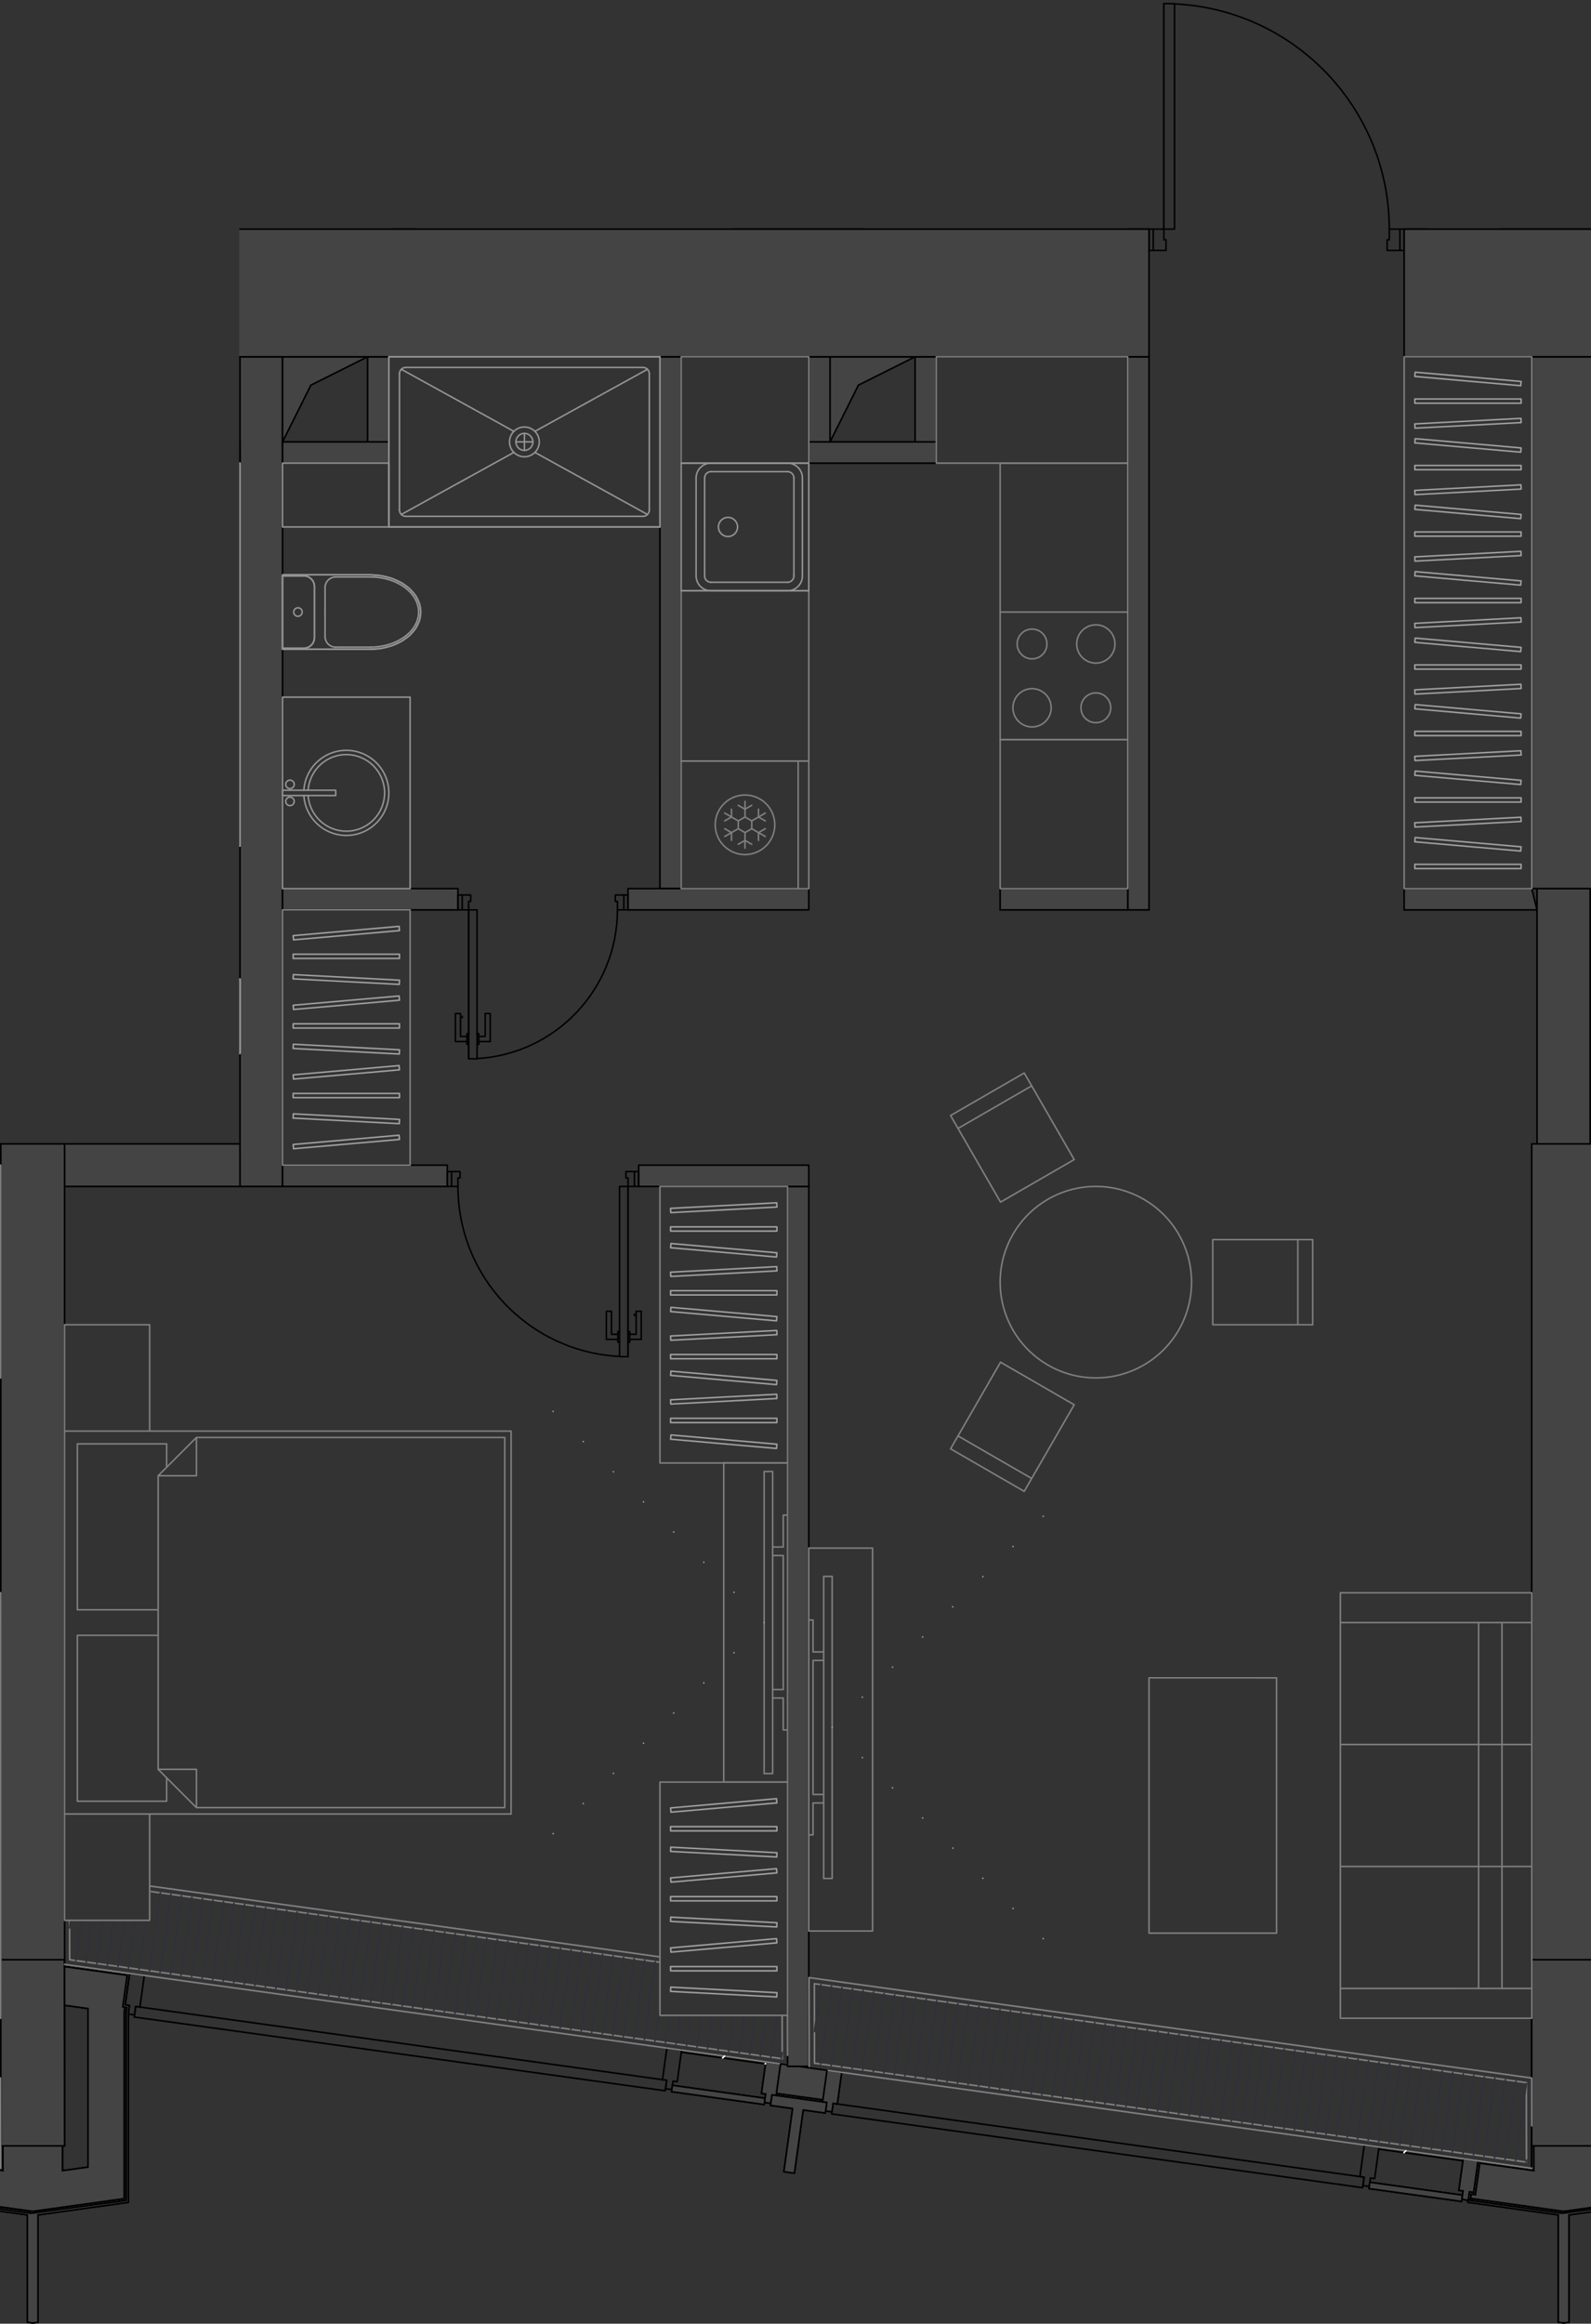 <svg version="1.1" xmlns="http://www.w3.org/2000/svg" xmlns:xlink="http://www.w3.org/1999/xlink" viewBox="458.447 483.684 149.743 218.598"><rect x="458.447" y="483.684" width="149.743" height="218.598" fill="#333333" stroke="none"/><path fill="none" d="M458.447 702.282V591.218h22.514v-86.053h85.703l.721-21.481h21.818l1.326 21.48h17.661v197.118H458.447z"></path><path fill="none" d="m596.254 686.697-7.93-1.1-1.388-.194-.148-.02-50.192-6.971-.235-.033-1.313-.183-.03-.004-2.528-.35-.49-.069-1.387-.192-7.93-1.101v-.001l-1.158-.16-50.8-7.056-.148-.021-.002.01-5.974-.83v-73.051h20.513v-78.048h117.422v50.031h.5v23.864h-.5v96.353l-.06-.008-4.837-.673-.149-.021v.001l-1.236-.173z"></path><clipPath id="a"><path fill="none" d="M458.447 702.282V591.218h22.514v-86.053h85.703l.721-21.481h21.818l1.326 21.48h17.661v197.118H458.447z"></path></clipPath><g data-name="Layer 26" clip-path="url(#a)"><g data-name="Стены"><path fill="#444" stroke="#000001" stroke-linecap="round" stroke-linejoin="round" stroke-width=".15" d="M602.611 668.04v17.511m0 0h6.004m0-17.511h-6.004m-144.089 0v17.511m0 0h6.004m0 0v-17.51m0-.001h-6.004m0 0h6.004m138.085 0h6.004m-76.047 10.037h2.001" data-name="LINE"></path><g data-name="Колонны"><path fill="#444" stroke="#000001" stroke-linecap="round" stroke-linejoin="round" stroke-width=".15" d="m606.114 692.045 8.505-1.182m-.2-.173-8.806 1.222m0 0-8.78-1.22m0 .001.083-.595m0 0 .396.055m0 0 .413-2.973m0 0 5.086.706m0 0v-2.551m0 0h-.2m0 0v2.321m0 0-5.057-.702m0 0-.413 2.973m0 0-.396-.055m0 0-.137.991m0 0 8.505 1.182m0 0v10.102m0 0 .5.06m0 0 .501-.06m0 0v-10.102m-144.089 0 8.505-1.182m0 0V673.02m0 0 .092-.665m0 0-.396-.055m0 0 .412-2.963m0 0-6.112-.85m0 .001v.202m0 0 5.886.817m0 0-.413 2.974m.001-.001.395.056m0 0-.065.47m0 0v17.683m0 .001-8.805 1.222m0 0-8.78-1.22m.891-3.512 5.087.706m0 0v-2.551m0 0h-.2m-.001 0v2.321m0 0-5.057-.702m-.946 3.909 8.506 1.182m0 0v10.102m0 0 .5.06m-.001-.001.501-.06m0 .001v-10.102" data-name="LINE"></path></g><g data-name="Панели витража"><path fill="#444" stroke="#000001" stroke-linecap="round" stroke-linejoin="round" stroke-width=".15" d="m521.195 679.38-49.976-6.942m0 0-.138.991m0 .001 49.977 6.94m0 0 .137-.99m0 0-.137.99m-49.977-6.94.138-.992m115.616 16.058-49.98-6.942m0 0-.138.991m0 0 49.98 6.942m0 0 .138-.991m0 0-.138.991m-49.98-6.942.138-.99m59.16 9.226.083-.595m0 0-8.723-1.211m0 0-.083.595m0 0 8.723 1.211m-65.641-9.117.083-.594m0 0-8.722-1.212m0 0-.083.595m0 0 8.722 1.211" data-name="LINE"></path></g><g data-name="Импосты витража"><path fill="#444" stroke="#000001" stroke-linecap="round" stroke-linejoin="round" stroke-width=".15" d="m596.17 686.762-.414 2.973m0 0 .397.055m0 0-.11.793m0 0 .594.082m0 0 .11-.792m.001 0 .396.055m0 0 .413-2.974m0 0-1.388-.192M522.6 676.544l-1.388-.193m0-.001-.413 2.974m0 0 .396.055m0 .001-.11.792m0 0 .595.083m0 0 .11-.793m0 0 .396.055m0 0 .413-2.973m9.317 1.293-1.388-.192m0 0-.413 2.973m0 0 .397.055m0 0-.11.793m0 0 .594.083m0 0 .11-.793m0 0 .397.055m0-.001.413-2.972m56.324 7.822-1.388-.193m0 0-.413 2.974m0-.001.396.056m0 0-.11.793m0 0 .595.082m0 0 .11-.793m0 0 .396.056m0 0 .413-2.974m-55.189-3.624-.826 5.947m0 0 .991.137m0 0 .826-5.946m0 0 2.081.289m0 0 .138-.991m0 0-2.567-.357m0 0 .028-.198m-.001 0 2.171.301m0 0 .386-2.775m0 0-4.361-.606m0 0-.386 2.776m0 0 2.17.301m0 0-.027.198m0 0-2.567-.356m0 0-.137.99m0 .001 2.081.289m-61.022-12.516-1.387-.193m-.001 0-.412 2.973m0 0 .396.055m0 0-.11.793m0 0 .595.083m0-.001.11-.792m0 0 .396.055m0 0 .413-2.973m65.636 9.116-1.387-.193m0 0-.413 2.973m0 0 .396.056m0 0-.11.792m0 0 .595.083m0 0 .11-.793m0 0 .396.055m0 .001.413-2.974" data-name="LINE"></path></g><g data-name="Обобщенные модели" stroke="#000001" stroke-linecap="round" stroke-linejoin="round" stroke-width=".15"><path fill="none" d="M608.415 685.335h-5.604m0 0v2.551m0 0-5.086-.706m0 0-.413 2.973m0 0-.396-.055m0 0-.055.396m-.001 0 8.753 1.216" data-name="LINE"></path><path fill="#444" d="m605.613 691.71 8.605-1.195" data-name="LINE"></path><path fill="none" d="m470.197 672.508-.198-.027m.001-.001.412-2.973m0 0-5.886-.817m0 0v3.636m0 .001 2.202.305" data-name="LINE"></path><path fill="#444" d="M466.728 672.632v14.92m0 .001-2.402.333" data-name="LINE"></path><path fill="none" d="M464.326 687.886v-2.551m0 0h-5.603m0 0v2.551m0 0-5.087-.706m-.864 3.314 8.753 1.216" data-name="LINE"></path><path fill="#444" d="m461.525 691.71 8.605-1.195m0 0v-17.522" data-name="LINE"></path><path fill="none" d="m470.13 672.993.067-.485m125.973 14.254-7.93-1.102m0 0-.028.198m0 0 7.93 1.102m0 0 .027-.198m-65.641-9.117-7.929-1.101m.001 0-.028.198m0 0 7.929 1.101m-.001 0 .028-.198" data-name="LINE"></path></g></g><g data-name="Layer 25" fill="none" stroke="#000001" stroke-linecap="round" stroke-linejoin="round" stroke-width=".142"><path d="M568.19 507.241h-1.6m1.6-1.001v1.001m-.2-1.001h.2m-.2-1v1m-1.4-1h1.4m-1.4 2.001v-2m24.014-.001v2.001m-1.401-2.001h1.4m-1.4 1v-1m-.2 1h.2m-.2 1.001v-1m1.601 1h-1.601m-20.813 0h-1.2m1.2-1.001v1.001m-.2-1.001h.2m-.2-1v1m-1-1h1m-1 2.001v-2m22.213-.001h1m-1 1v-1m-.2 1h.2m-.2 1.001v-1m1.201 1h-1.201m1.201-2.001v2.001m-22.214-23.214v21.213" data-name="LINE"></path><path d="M589.203 505.24c0-11.325-8.896-20.652-20.208-21.19" data-name="ARC"></path><path d="m494.545 493.233-13.865-8.005" data-name="LINE"></path><path d="M480.68 485.228a16.01 16.01 0 0 0-2.145 8.005" data-name="ARC"></path><path d="M567.99 505.24v-21.213m1 21.213h-1m1-21.213v21.213m-1-21.213h1" data-name="LINE"></path></g><g data-name="Layer 24" fill="#444" stroke="#000001" stroke-miterlimit="10" stroke-width=".15"><path d="M602.611 685.551h6.004v-17.51h-6.004v17.509zm-138.085 0-.022-17.51h-5.982v17.51h6.004zm-9.006-192.318h12.008v12.007h-12.007zm147.091 12.007h9.006v-12.007h-12.008v12.007h3.002zm-72.111 0h9.072v-12.007h-12.007v12.007h2.935zm-71.978 162.8h6.004v-76.747h-6.004v76.748zm144.089-76.747h6.004v76.748h-6.004zm.501-24.015h5.003v24.015h-5.003zm-155.128 26.016h10.538v-2h-12.007v2h1.47zm72.576-76.046h2.002v50.03h-2.001zm-39.524 0h4.003v78.048h-4.003zm0 78.048v-4.003h-16.51v4.003h16.51zm127.079-28.018h.5v-50.03h-6.004v50.03h5.504zM532.57 678.077h2v-82.781h-2.002v82.781h.002zm32.018-160.829h2.001v52.032h-2.001zm38.023 52.032h.5l-.5-2.002h-12.007v2.002h12.007z" data-name="HATCH"></path><path d="M564.588 569.28v-2.002H552.58v2.002h12.008zm-25.349-42.026h7.338v-2.001h-12.008v2h4.67zm5.337-10.006h2v8.005h-2zm-71.545 10.006h8.005v-2.001H471.03v2h2.001zm-2.001-2.001h2.001v-8.005h-2v8.004zm22.014 2.001h2.001v-2.001h-10.006v2h8.005zm0-10.006h2.001v8.005h-2.001zm41.526 8.005h2v-8.005h-2v8.005zm56.034-20.013h2.001v-12.007h-2.001v12.007zm2.001-12.007h7.004v2.001h-7.004zm-28.017 12.007h2.001v-12.007h-2.001v12.007zm-69.043-10.006h2.002v10.006h-2.002zm110.068 206.973.501-.06v-10.102l8.505-1.182.002-17.856.089-.652-.393-.065.41-2.953-6.112-.85v.203l5.886.817-.413 2.974.396.055-.065.484v17.67l-8.94 1.204-8.646-1.201.083-.595.396.055.413-2.973 5.086.706-.018-2.335h-.182v2.105l-5.057-.682-.413 2.953-.395-.045-.138.981 8.505 1.182v10.102l.5.06zm-144.089-.001.501-.06v-10.101l8.505-1.182.002-17.857.088-.651-.392-.065.41-2.953-6.112-.85v.203l5.886.817-.413 2.974.396.055-.065.484v17.67l-8.94 1.203-8.646-1.2.083-.595.396.055.413-2.973 5.087.706-.02-2.335h-.18l-.016 2.103-5.042-.68-.413 2.953-.395-.045-.138.981 8.506 1.182v10.102l.5.06z" data-name="HATCH"></path><path fill-rule="evenodd" d="m587.375 688.975-.083.595 8.723 1.211.083-.595-.24-.033-8.483-1.178zm-65.64-9.117-.083.595 8.722 1.211.083-.594-4.448-.618-4.274-.594z" data-name="HATCH"></path><path d="m596.637 690.665.11-.792.397.055.413-2.974-1.388-.192-.413 2.973.397.055-.11.793.565.078.03.004zm-65.641-9.116.11-.793.397.055.413-2.974-1.388-.192-.413 2.973.397.055-.11.793.567.079.027.004zm5.749.798.11-.793.396.055.413-2.973-1.387-.193-.413 2.973.396.056-.11.792.567.08.028.003z" data-name="HATCH"></path><path fill-rule="evenodd" d="m536.57 525.253 2.669-5.337 5.337-2.668h-8.005v8.005zm-51.531 0 2.668-5.337 5.337-2.668h-8.005v8.005zm-12.008 0 2.669-5.337 5.336-2.668h-8.005v8.005zm66.541-20.013 2.002-8.005 23.014-2.001h-25.016v10.006zm-72.044 0 2.502-7.504 7.504-2.502h-10.006v10.006z" data-name="HATCH"></path><path d="m605.613 691.71 8.605-1.195v-17.522l.068-.485-.198-.027.413-2.974-5.886-.817v3.637l2.202.305v14.92l-2.402.334v-2.335h-5.604v2.335l-5.086-.706-.413 2.973-.396-.055-.055.396 5.95.827 2.802.39zm-144.088 0 8.605-1.195v-17.522l.067-.485-.198-.027.413-2.974-5.886-.817v3.636l2.202.306v14.92l-2.402.334v-2.335h-5.603v2.335l-5.087-.706-.413 2.973-.396-.055-.055.396 5.95.827 2.803.389z" data-name="HATCH"></path></g><g data-name="Layer 23" fill="none" stroke-linecap="round" stroke-linejoin="round" stroke-width=".15"><path stroke="gray" d="m458.493 679.166-67.012-9.307m.008 8.487 67.018 9.308m0 0-.014-8.488m143.611.439-67.01-9.307m0 0 .012 7.477m0 0 67.01 9.308m.001-.001-.013-7.477m0 0 .012 7.435m.001.042-67.011-9.307m0 0-.012-7.477m0 0 67.01 9.307m.5-.435-68.012-9.447m0 0 .014 8.488m0 0 68.005 9.445m0-3.986-.007-4.5m-67.51-8.872 67.01 9.307m0 0 .013 7.477m0 0-67.011-9.307m0 0-.012-7.477m-14.534-2.018-48.029-6.671m-7.534 2.729.006 3.701m0 0 67.065 9.315m0 0-.006-4.08m0 0 .006 4.08m0 0-67.065-9.315m0 0-.006-3.7m7.534-2.73 48.03 6.67m-.001-.504-48.029-6.671m-8.005 7.374 68.042 9.45m0-.898-.006-3.756m-60.031-11.665 48.03 6.67m11.501 4.995.006 4.08m0 0-67.065-9.315m0 0-.006-3.7" data-name="LINE"></path><path d="m535.101 674.79.612-4.406m-.028 7.472 1.02-7.334m-.028 7.472 1.018-7.335m-.027 7.472 1.018-7.334m-.027 7.472 1.018-7.334m-.027 7.472 1.018-7.335m-.027 7.472 1.019-7.334m-.028 7.472 1.019-7.334m-.028 7.472 1.019-7.335m-.028 7.472 1.019-7.334m-.028 7.472 1.019-7.334m-.028 7.471 1.02-7.334m-.028 7.472 1.018-7.334m-.027 7.472 1.018-7.334m-.027 7.471 1.018-7.334m-.027 7.472 1.018-7.334m-.027 7.472 1.019-7.334m-.028 7.471 1.019-7.334m-.028 7.472 1.019-7.334m-.028 7.472 1.019-7.335m-.028 7.472 1.019-7.334m-.028 7.472 1.02-7.334m-.028 7.472 1.018-7.335m-.027 7.472 1.018-7.334m-.027 7.472 1.018-7.334m-.027 7.472 1.018-7.335m-.027 7.472 1.019-7.334m-.028 7.472 1.019-7.334m-.028 7.472 1.019-7.335m-.028 7.472 1.019-7.334m-.028 7.472 1.019-7.334m-.028 7.471 1.02-7.334m-.028 7.472 1.018-7.334m-.027 7.472 1.018-7.334m-.027 7.471 1.018-7.334m-.027 7.472 1.018-7.334m-.027 7.472 1.019-7.334m-.028 7.471 1.019-7.334m-.028 7.472 1.019-7.334m-.028 7.472 1.019-7.335m-.028 7.472 1.019-7.334m-.028 7.472 1.02-7.334m-.028 7.472 1.018-7.335m-.027 7.472 1.018-7.334m-.027 7.472 1.018-7.334m-.027 7.472 1.018-7.335m-.027 7.472 1.019-7.334m-.028 7.472 1.019-7.334m-.028 7.472 1.019-7.335m-.028 7.472 1.019-7.334m-.028 7.472 1.019-7.334m-.028 7.471 1.02-7.334m-.028 7.472 1.018-7.334m-.027 7.472 1.018-7.334m-.027 7.471 1.018-7.334m-.027 7.472 1.018-7.334m-.027 7.472 1.019-7.334m-.028 7.471 1.019-7.334m-.028 7.472 1.019-7.334m-.028 7.472 1.019-7.335m-.028 7.472 1.019-7.334m-.028 7.472 1.02-7.334m-.028 7.472 1.018-7.335m-.027 7.472 1.018-7.334m-.027 7.472 1.018-7.334m-.027 7.472 1.018-7.335m-.027 7.472 1.019-7.334m-.028 7.472 1.006-7.245m-.015 7.383.027-.194m-137.117-21.831.099-.716m.485 3.782.525-3.782m.466 3.92.544-3.92m.447 4.057.564-4.057m.427 4.194.583-4.194m.408 4.332.602-4.332m.39 4.47.62-4.47m.37 4.607.64-4.607m.362-2.603.017-.124m-.027 7.472 1.018-7.334m-.027 7.472 1.018-7.334m-.027 7.471 1.019-7.334m-.028 7.472 1.019-7.334m-.028 7.472 1.019-7.334m-.028 7.471 1.019-7.334m-.028 7.472 1.019-7.334m-.028 7.472 1.02-7.335m-.028 7.472 1.018-7.334m-.027 7.472 1.018-7.334m-.027 7.472 1.018-7.335m-.027 7.472 1.018-7.334m-.027 7.472 1.019-7.334m-.028 7.472 1.019-7.335m-.028 7.472 1.019-7.334m-.028 7.472 1.019-7.334m-.028 7.471 1.019-7.334m-.028 7.472 1.02-7.334m-.028 7.472 1.018-7.334m-.027 7.471 1.018-7.334m-.027 7.472 1.018-7.334m-.027 7.472 1.018-7.334m-.027 7.471 1.019-7.334m-.028 7.472 1.019-7.334m-.028 7.472 1.019-7.334m-.028 7.471 1.019-7.334m-.028 7.472 1.019-7.334m-.028 7.472 1.02-7.335m-.028 7.472 1.018-7.334m-.027 7.472 1.018-7.334m-.027 7.472 1.018-7.335m-.027 7.472 1.018-7.334m-.027 7.472 1.019-7.334m-.028 7.472 1.019-7.335m-.028 7.472 1.019-7.334m-.028 7.472 1.019-7.334m-.028 7.471 1.019-7.334m-.028 7.472 1.02-7.334m-.028 7.472 1.018-7.334m-.027 7.471 1.018-7.334m-.027 7.472 1.018-7.334m-.027 7.472 1.018-7.334m-.027 7.471 1.019-7.334m-.028 7.472 1.019-7.334m-.028 7.472 1.019-7.334m-.028 7.471 1.019-7.334m-.028 7.472 1.019-7.334m-.028 7.472 1.02-7.335m-.028 7.472.467-3.362m.524 3.5.354-2.554m.637 2.692.374-2.692m.617 2.83.393-2.83m.598 2.967.412-2.967m.58 3.105.43-3.105m.56 3.242.45-3.242m.541 3.38.47-3.38m.521 3.517.489-3.517m.502 3.655.508-3.655m.484 3.793.526-3.793m.465 3.93.546-3.93m.445 4.068.08-.579" stroke="#2f313b"></path></g><g data-name="Layer 22" stroke-linecap="round" stroke-linejoin="round" stroke-width=".15"><path fill="#444" stroke="#000001" d="M534.57 593.294h-16.01v2.001h16.01v-2zm-49.531 2.002h15.509v-2.002h-15.51v2.002zm0-26.016h16.51v-2.002h-16.51v2.002zm45.461 0h4.07v-2.002h-17.011v2.002H530.5zm-85.986-52.032v34.02h2.001v-34.02h120.074V505.24H444.514v12.008zm146.09 0h63.039v48.029h-13.008v2.001h13.008v26.016h4.503v-2h-2.502v-24.016h3.502v-2h-3.502v-48.03h36.022V505.24H590.604v12.008zm-93.058-22.014h30.019v-2.001h-33.02v2.001h3.001zm-30.018-2.001h11.007v2.001h-11.007zm65.04 184.844v-.149l-.652-.09-.386 2.775 2.19.304 2.171.301.386-2.775-2.636-.366h-1.073zm-1.599 3.67 2.081.289-.826 5.947.991.137.826-5.946 2.081.289.138-.991-5.154-.716-.137.99z"></path><path d="m590.586 686.188.178-.177m-64.307-8.73.177-.177m3.83.734.037-.036" fill="none" stroke="#fff"></path></g><g data-name="Мебель"><path fill="none" stroke="gray" stroke-linecap="round" stroke-linejoin="round" stroke-width=".142" d="M564.588 527.254v-10.006m0 0h-18.011m0 0v10.006m0 0h18.01M458.522 670.742h-2.801m-.001-34.421h2.802m0 0v34.421m-18.011-34.421h18.011m0 0v-2.802m0 .001h-18.01m18.01 37.222h-18.01m-.001 2.802h18.011m0 0v-2.802m-2.802-11.473h2.802m-2.802-11.474h2.802m-2.802 22.947h2.802m-2.802-34.421h2.802m-11.006 34.421h11.006m-11.006-34.421h11.006m0-43.027H438.51m0 20.013h20.012m0 0v-20.013" data-name="LINE"></path><path fill="none" stroke="#a0a0a0" stroke-linecap="round" stroke-linejoin="round" stroke-width=".142" d="m591.6 561.087.022.4m9.971-.924-9.992.524m10.013-.124-.02-.4m-9.972.923 9.992-.523m-10.014-6.13.022.4m9.971-.924-9.992.524m10.013-.124-.02-.4m-9.972.923 9.992-.523m-10.014-6.13.022.4m9.971-.924-9.992.524m10.013-.124-.02-.4m-9.972.924 9.992-.524m-10.009 16.939v-.4m10.005.4h-10.005m10.005-.4v.4m-10.005-.4h10.006m-10.006-5.854v-.4m10.005.4h-10.005m10.005-.4v.4m-10.005-.4h10.006m-10.006-5.854v-.4m10.005.4h-10.005m10.005-.4v.4m-10.005-.4h10.006m-10.005 10.387.035-.4m9.933 1.272-9.968-.872m10.004.473-.036.399m-9.933-1.271 9.968.872m-10.003-6.727.035-.4m9.933 1.271-9.968-.871m10.004.473-.036.399m-9.933-1.271 9.968.872m-10.003-6.727.035-.399m9.933 1.271-9.968-.872m10.004.473-.036.399m-9.933-1.271 9.968.872m-10.009-8.513.022.4m9.971-.924-9.992.524m10.013-.124-.02-.4m-9.972.924 9.992-.524m-10.009 4.431v-.4m10.005.4h-10.005m10.005-.4v.4m-10.005-.4h10.006m-10.006-5.853v-.4m10.005.4h-10.005m10.005-.401v.4m-10.005-.4h10.006m-10.005 4.132.035-.398m9.933 1.271-9.968-.872m10.004.473-.036.4m-9.933-1.272 9.968.872m-10.003-6.727.035-.399m9.933 1.272-9.968-.873m10.004.473-.036.4m-9.933-1.272 9.968.872m-10.009-2.259.022.4m9.971-.924-9.992.524m10.013-.124-.02-.4m-9.972.923 9.992-.523m-10.009-1.822v-.4m10.005.4h-10.005m10.005-.401v.4m-10.005-.4h10.006m-10.005-2.121.035-.398m9.933 1.27-9.968-.872m10.004.474-.036.398m-9.933-1.27 9.968.872m-10.009-2.26.022.4m9.971-.923-9.992.523m10.013-.124-.02-.4m-9.972.924 9.992-.524m-10.009-1.823v-.4m10.005.4h-10.005m10.005-.4v.4m-10.005-.4h10.006m-10.005-2.12.035-.4m9.933 1.271-9.968-.872m10.004.474-.036.398m-9.933-1.271 9.968.873m-10.009-2.26.022.4m9.971-.923-9.992.523m10.013-.123-.02-.4m-9.972.923 9.992-.524m-10.008-4.343.035-.4m9.933 1.272-9.968-.872m10.004.473-.036.399m-9.933-1.271 9.968.872m-10.004 2.048v-.4m10.005.4h-10.005m10.005-.4v.4m-10.005-.4h10.006" data-name="LINE"></path><path fill="none" stroke="gray" stroke-linecap="round" stroke-linejoin="round" stroke-width=".142" d="M590.604 517.248v50.03m0 0h12.007m0 0v-50.03m0 0h-12.007m0 0v50.03m12.007 0h-12.007m12.007-50.03v50.03m0-50.03h-12.007M474.132 621.712v-2.201m0-.001h-8.405m0 0v15.61m0 0h7.605m.8 18.011v-2.2m-.8-13.409h-7.605m0 0v15.61m0-.001h8.405m-1.601 11.207v-10.006m0 0h-8.005m0 0v10.006m0 0h8.005m-8.005-10.006h42.026m0 0V618.31m0 0h-42.026m0 0v36.022m8.005-36.022v-10.006m0 0h-8.005m0 0v10.006m0 0h8.005m.801 31.82 3.602 3.602m0 0h29.018m0 0V618.91m0 0h-29.018m0 0-3.602 3.603m0 0v27.617m0-27.617h3.602m0 0v-3.603m0 0-3.602 3.603m0 27.617 3.602 3.602m0 0v-3.602m0 0h-3.602" data-name="LINE"></path><path fill="none" stroke="#a0a0a0" stroke-linecap="round" stroke-linejoin="round" stroke-width=".142" d="m531.571 597.235-.02-.4m-9.972.924 9.992-.524m-10.013.124.02.4m9.972-.924-9.992.524m10.009 1.739v.4m-10.006-.4h10.006m-10.006.4v-.4m10.006.4h-10.006m10.005 2.038-.035.399m-9.933-1.271 9.968.872m-10.003-.473.035-.399m9.933 1.271-9.968-.872m10.008 2.176-.02-.4m-9.972.923 9.992-.523m-10.013.124.02.4m9.972-.924-9.992.524m10.009 1.739v.4m-10.006-.4h10.006m-10.006.4v-.4m10.006.4h-10.006m10.005 2.038-.035.399m-9.933-1.271 9.968.872m-10.003-.474.035-.398m9.933 1.271-9.968-.873m10.008 2.176-.02-.4m-9.972.924 9.992-.524m-10.013.124.02.4m9.972-.923-9.992.523m10.009 1.739v.4m-10.006-.4h10.006m-10.006.401v-.4m10.006.4h-10.006m10.005 2.038-.035.398m-9.933-1.271 9.968.873m-10.003-.474.035-.399m9.933 1.271-9.968-.872m10.008 2.176-.02-.4m-9.972.924 9.992-.524m-10.013.124.02.4m9.972-.924-9.992.524m10.008 4.177-.035.399m-9.933-1.271 9.968.872m-10.003-.473.035-.399m9.933 1.271-9.968-.872m10.004-1.964v.4m-10.006-.4h10.006m-10.006.4v-.4m10.006.4h-10.006" data-name="LINE"></path><path fill="none" stroke="gray" stroke-linecap="round" stroke-linejoin="round" stroke-width=".142" d="M532.568 621.312v-26.016m0 0h-12.007m-.001 0v26.016m0 0h12.008m0 0v-26.016m-12.008 0h12.008m-12.008 26.016v-26.016m0 26.016h12.008m22.278-36.69.7 1.213m0 0 4.003 6.933m-6.933 4.002-4.002-6.932m0 0-.7-1.213m-.001 0 6.933-4.003m-6.232 5.216 6.932-4.003m-6.932 4.003 6.932-4.003m-2.93 10.935 6.933-4.002m-11.636 27.21.7-1.213m.001 0 4.002-6.933m6.933 4.003-4.003 6.932m0 0-.7 1.213m0 0-6.933-4.002m7.633 2.789-6.932-4.002m6.932 4.002-6.932-4.002m10.935-2.93-6.933-4.003m29.383-3.528h-1.401m0 0h-8.005m0-8.005h8.005m0 0h1.4m.001 0v8.005m-1.401-8.005v8.005m0-8.005v8.005m-8.005-8.005v8.005" data-name="LINE"></path><path d="M552.58 604.301a9.006 9.006 0 1 0 18.012 0m0 0a9.006 9.006 0 1 0-18.012 0" fill="none" stroke="gray" stroke-linecap="round" stroke-linejoin="round" stroke-width=".142" data-name="ARC"></path><path fill="none" stroke="gray" stroke-linecap="round" stroke-linejoin="round" stroke-width=".142" d="M540.573 629.317h-6.004m.001 0v36.022m0 0h6.003m0 0v-36.022m-4.603 23.177h-1m0 0v-12.608m0 0h1m0 0v-.8m0 0h-1m0 0v-3.002m0 0h-.4m0 0v20.212m0 0h.4m0 0v-3.002m0 0h1m0 0v-.8m.8-20.513h-.8m0 0V660.4m0-.001h.8m0 0V631.98m0 .001h-.8m0 0V660.4m0-.001h.8m0 0V631.98m3.803 3.34v-6.003m-6.003 0h6.003m0 36.022v-6.004m-6.003 6.004h6.003m-6.003-36.022v36.022m6.003-6.004V635.32" data-name="LINE"></path><path fill="none" stroke="#a0a0a0" stroke-dasharray="0 0 .01 4.002" stroke-linecap="round" stroke-linejoin="round" stroke-width=".142" d="m536.77 646.19 21.227-21.226M536.77 646.19l21.227 21.226" data-name="LINE"></path><path fill="none" stroke="gray" stroke-linecap="round" stroke-linejoin="round" stroke-width=".142" d="M526.564 651.33h6.004m0 0v-30.018m0 0h-6.004m0 0v30.018m4.603-21.313h1m.001 0v12.608m0 0h-1m-.001 0v.8m0 0h1m.001 0v3.002m0 0h.4m0 0v-20.212m0 0h-.4m0 0v3.002m0 0h-1m-.001 0v.8m-.8 20.513h.8m0 0v-28.418m0 0h-.8m0 0v28.418m0 0h.8m0 0v-28.418m0 0h-.8m0 0v28.418m-3.803-5.203v6.003m6.004 0h-6.004m0-30.018v6.003m6.004-6.003h-6.004m6.004 30.018v-30.018m-6.004 6.003v18.012" data-name="LINE"></path><path fill="none" stroke="#a0a0a0" stroke-dasharray="0 0 .01 4.002" stroke-linecap="round" stroke-linejoin="round" stroke-width=".142" d="m530.367 636.321-21.227 21.226m21.227-21.226-21.227-21.226" data-name="LINE"></path><path fill="none" stroke="gray" stroke-linecap="round" stroke-linejoin="round" stroke-width=".142" d="M578.596 665.54v-24.016m0 0H566.59m0 0v24.015m0 .001h12.006m19.012 5.202H584.6m18.011 0h-2.801m0 0h-2.202m0-34.421h2.202m0 0h2.801m-18.011 0h13.008m0 34.421v-34.421m-13.008 0v34.421m18.011-34.421v34.421m-2.801-34.421v34.421m-15.21-34.421h18.011m0 0v-2.802m0 .001h-18.01m-.001 0v2.801m18.011 34.421h-18.01m-.001 0v2.802m0 0h18.011m0 0v-2.802m-2.801-11.473h-2.202m2.202 0h2.801m-11.006 0h6.003m-2.001 0H584.6m15.21-11.474h-2.202m2.202 22.947h-3.182m3.182-34.421h-3.182m3.182 11.474h2.801m-2.801 22.947h2.801m-2.801-34.421h2.801m-11.006 11.474h6.003m-6.003 22.947h11.006m-11.006-34.421h11.006m-7.004 11.474H584.6m11.007 22.947H584.6m11.007-34.421H584.6" data-name="LINE"></path><path fill="none" stroke="#a0a0a0" stroke-linecap="round" stroke-linejoin="round" stroke-width=".142" d="m531.571 671.142-.02.4m-9.972-.924 9.992.524m-10.013-.124.02-.4m9.972.923-9.992-.523m10.009-1.933v-.4m-10.006.4h10.006m-10.006-.4v.4m10.006-.4h-10.006m10.005-2.231-.035-.398m-9.933 1.27 9.968-.872m-10.003.474.035.398m9.933-1.27-9.968.872m10.008-2.369-.02.4m-9.972-.924 9.992.524m-10.013-.124.02-.4m9.972.923-9.992-.523m10.009-1.933v-.4m-10.006.4h10.006m-10.006-.4v.4m10.006-.4h-10.006m10.005-2.231-.035-.399m-9.933 1.271 9.968-.872m-10.003.474.035.398m9.933-1.271-9.968.873m10.008-2.37-.02.4m-9.972-.923 9.992.523m-10.013-.124.02-.4m9.972.924-9.992-.524m10.008-4.563-.035-.399m-9.933 1.271 9.968-.872m-10.003.473.035.4m9.933-1.271-9.968.871m10.004 2.159v-.401m-10.006.401h10.006m-10.006-.401v.4m10.006-.4h-10.006" data-name="LINE"></path><path fill="none" stroke="gray" stroke-linecap="round" stroke-linejoin="round" stroke-width=".142" d="M532.568 651.33h-12.007m-.001 0v21.944m0 0h12.008m0 0V651.33m0 0v21.944m-12.008 0h12.008M520.56 651.33v21.944m0-21.944h12.008" data-name="LINE"></path><path fill="none" stroke="#a0a0a0" stroke-linecap="round" stroke-linejoin="round" stroke-width=".142" d="m496.044 590.875-.035-.4m-9.933 1.272 9.968-.872m-10.003.473.035.399m9.934-1.271-9.969.872m10.009-2.358-.022.4m-9.971-.924 9.992.524m-10.013-.124.02-.4m9.972.924-9.992-.524m10.01-1.921v-.4m-10.006.4h10.006m-10.006-.4v.4m10.006-.4h-10.007m10.005-2.22-.035-.399m-9.933 1.271 9.968-.872m-10.003.474.035.398m9.934-1.271-9.969.873m10.009-2.359-.022.4m-9.971-.923 9.992.524m-10.013-.124.02-.4m9.972.923-9.992-.523m10.01-1.921v-.4m-10.006.4h10.006m-10.006-.401v.4m10.006-.4h-10.007m10.005-2.219-.035-.4m-9.933 1.272 9.968-.872m-10.003.473.035.399m9.934-1.271-9.969.872m10.009-2.358-.022.4m-9.971-.924 9.992.524m-10.013-.124.02-.4m9.972.923-9.992-.523m10.008-4.541-.035-.399m-9.933 1.271 9.968-.872m-10.003.474.035.398m9.934-1.271-9.969.873m10.005 2.146v-.4m-10.006.4h10.006m-10.006-.4v.4m10.006-.4h-10.007" data-name="LINE"></path><path fill="none" stroke="gray" stroke-linecap="round" stroke-linejoin="round" stroke-width=".142" d="M497.046 569.28H485.04m-.001 0v24.014m0 0h12.007m0 0V569.28m0 0v24.014m-12.007 0h12.007m-12.007-24.014v24.014m0-24.014h12.007m55.534-16.01v14.008m0 0h12.008m0 0V553.27m0 0H552.58m-30.018 14.008h12.007m.001 0v-12.007m0 0h-12.008m0 0v12.007" data-name="LINE"></path><circle cx="528.566" cy="561.275" r="2.802" fill="none" stroke="gray" stroke-linecap="round" stroke-linejoin="round" stroke-width=".142" data-name="CIRCLE"></circle><path fill="none" stroke="gray" stroke-linecap="round" stroke-linejoin="round" stroke-width=".142" d="m528.566 562.742.635.367m-.635-.367-.636.367m.636-1.1v1.467m0-3.669.635-.367m-.635.367-.636-.367m.636 1.101v-1.468m1.271 1.468v-.734m0 .734.635.367m-1.271 0 1.271-.734m-.635 1.835v.733m0-.733.635-.367m-1.271 0 1.271.733m-3.177-.366v.733m0-.733-.636-.367m1.271 0-1.27.733m1.27-.733v-.734m.636 1.101-.636-.367m1.271 0-.635.367m.635-1.101v.734m-.635-1.101.635.367m-1.271 0 .636-.367m-1.271 0v-.734m0 .734-.636.367m1.271 0-1.27-.734m6.909-4.903v12.007m-11.007-28.017v16.01m0 0h12.007m.001 0v-16.01m0 0h-12.008m30.018-12.007v14.008m0 0h12.008m0 0v-14.008m0 0H552.58m0 14.008v12.008m0 0h12.008m0 0v-12.008m0 0H552.58" data-name="LINE"></path><circle cx="561.586" cy="550.268" r="1.401" fill="none" stroke="gray" stroke-linecap="round" stroke-linejoin="round" stroke-width=".142" data-name="CIRCLE"></circle><circle cx="555.582" cy="550.268" r="1.801" fill="none" stroke="gray" stroke-linecap="round" stroke-linejoin="round" stroke-width=".142" data-name="CIRCLE"></circle><circle cx="561.586" cy="544.264" r="1.801" fill="none" stroke="gray" stroke-linecap="round" stroke-linejoin="round" stroke-width=".142" data-name="CIRCLE"></circle><circle cx="555.582" cy="544.264" r="1.401" fill="none" stroke="gray" stroke-linecap="round" stroke-linejoin="round" stroke-width=".142" data-name="CIRCLE"></circle><path fill="none" stroke="gray" stroke-linecap="round" stroke-linejoin="round" stroke-width=".142" d="M534.57 517.248h-12.008m0 0v10.006m0 0h12.007m.001 0v-10.006" data-name="LINE"></path><g data-name="Сантехнические приборы" fill="none" stroke="#949494" stroke-linecap="round" stroke-linejoin="round" stroke-width=".142"><path d="M488.04 543.664v-4.803" data-name="LINE"></path><path d="M488.04 538.86a1 1 0 0 0-1-1" data-name="ARC"></path><path d="M487.04 537.86h-2.001m0 0v6.804m0 0h2.001" data-name="LINE"></path><path d="M487.04 544.664a1 1 0 0 0 1-1" data-name="ARC"></path><path d="M493.294 537.76h-8.255m0 0v7.005m0 0h8.255" data-name="LINE"></path><path d="m493.294 544.765 1.058-.088 1.004-.26.901-.417.753-.554.566-.664.352-.74.119-.78-.12-.779-.35-.74-.567-.664-.753-.555-.9-.417-1.005-.259-1.058-.088" data-name="LWPOLYLINE"></path><path d="M487.04 544.664a1 1 0 0 0 1-1" data-name="ARC"></path><path d="M488.04 538.86v4.804" data-name="LINE"></path><path d="M488.04 538.86a1 1 0 0 0-1-1" data-name="ARC"></path><path d="M485.039 537.86v6.804" data-name="LINE"></path><circle cx="486.49" cy="541.262" r=".4" data-name="CIRCLE"></circle><path d="M487.04 544.664h-2.001m2.001-6.804h-2.001" data-name="LINE"></path><path d="M493.294 544.765c2.625 0 4.753-1.568 4.753-3.503s-2.128-3.502-4.753-3.502" data-name="ELLIPSE"></path><path d="M493.294 544.564c2.514 0 4.553-1.478 4.553-3.302s-2.039-3.302-4.553-3.302" data-name="ELLIPSE"></path><path d="M489.041 541.262v2.302" data-name="LINE"></path><path d="M489.041 543.564a1 1 0 0 0 1 1" data-name="ARC"></path><path d="M485.039 537.76h8.255m-8.255 7.005h8.255m-8.255-7.005v7.005" data-name="LINE"></path><path d="M490.042 537.96a1 1 0 0 0-1 1.001" data-name="ARC"></path><path d="M493.294 537.96h-3.252m0 6.604h3.252m-4.253-5.603v2.301" data-name="LINE"></path><path d="M487.449 558.523a3.602 3.602 0 1 0 0-.5" data-name="ARC"></path><path d="M487.048 558.523a4.002 4.002 0 1 0 0-.5" data-name="ARC"></path><circle cx="485.739" cy="557.472" r=".4" data-name="CIRCLE"></circle><path d="M485.039 558.523h5.003m0 0v-.5m0 0h-5.003m0 0v.5" data-name="LINE"></path><circle cx="485.739" cy="559.073" r=".4" data-name="CIRCLE"></circle><path d="M497.046 567.278H485.04m-.001-18.011h12.007m0 0v18.011m-12.007 0v-18.01m0-.001h12.007m-12.007 18.011v-18.01m12.007 18.01H485.04m12.006-18.011v18.011" data-name="LINE"></path><circle cx="473.832" cy="527.954" r=".4" data-name="CIRCLE"></circle><path d="M472.731 527.254v4.803m0 0h.6m.001 0v-4.803m0 0h-.6" data-name="LINE"></path><circle cx="472.231" cy="527.954" r=".4" data-name="CIRCLE"></circle><path d="M465.026 527.254v36.022m0 0h16.01m0 0v-36.022m0 0h-16.01m7.705 1.201h-3.102" data-name="LINE"></path><path d="M472.731 531.024a.7.7 0 1 0 .6 0m-3.701-2.569a3.402 3.402 0 0 0-3.403 3.402m0 23.414a6.804 6.804 0 0 0 13.609 0" data-name="ARC"></path><path d="M481.036 527.254v36.022m0 0h-16.01m0-36.022v36.022m16.01-36.022h-16.01" data-name="LINE"></path><path d="M479.836 531.857a3.402 3.402 0 0 0-3.403-3.403" data-name="ARC"></path><path d="M479.836 555.271v-23.414m-13.609 0v23.414m10.206-26.816h-3.101m4.702 48.429v4.803" data-name="LINE"></path><path d="M478.034 581.687a1 1 0 0 0 1.001 1" data-name="ARC"></path><path d="M479.035 582.688h2.001m0 0v-6.804m0 0h-2" data-name="LINE"></path><path d="M479.035 575.884a1 1 0 0 0-1 1" data-name="ARC"></path><path d="M472.781 582.788h8.255m0 0v-7.004m0 0h-8.255" data-name="LINE"></path><path d="m472.781 575.784-1.057.087-1.005.26-.901.417-.753.554-.566.664-.352.74-.119.78.12.78.351.74.566.663.753.555.901.417 1.005.26 1.057.087" data-name="LWPOLYLINE"></path><path d="M479.035 575.884a1 1 0 0 0-1 1" data-name="ARC"></path><path d="M478.034 581.687v-4.803" data-name="LINE"></path><path d="M478.034 581.687a1 1 0 0 0 1.001 1" data-name="ARC"></path><path d="M481.036 582.688v-6.804" data-name="LINE"></path><circle cx="479.585" cy="579.286" r=".4" data-name="CIRCLE"></circle><path d="M479.035 575.884h2.001m-2.001 6.804h2.001" data-name="LINE"></path><path d="M472.781 575.784c-2.625 0-4.753 1.568-4.753 3.502s2.128 3.502 4.753 3.502" data-name="ELLIPSE"></path><path d="M472.781 575.984c-2.514 0-4.553 1.478-4.553 3.302s2.039 3.302 4.553 3.302" data-name="ELLIPSE"></path><path d="M477.034 579.286v-2.302" data-name="LINE"></path><path d="M477.034 576.984a1 1 0 0 0-1-1" data-name="ARC"></path><path d="M481.036 582.788h-8.255m8.255-7.004h-8.255m8.255 7.004v-7.004" data-name="LINE"></path><path d="M476.033 582.588a1 1 0 0 0 1-1" data-name="ARC"></path><path d="M472.781 582.588h3.252m0-6.604h-3.252m4.253 5.603v-2.301" data-name="LINE"></path><path d="M455.52 519.658a3.602 3.602 0 1 0 .5 0" data-name="ARC"></path><path d="M455.52 519.257a4.002 4.002 0 1 0 .5 0" data-name="ARC"></path><path d="M465.026 517.248v12.007m0 0h-18.511m0-12.007h18.511m0 0v12.007m-18.511-12.007h18.511m0 12.007h-18.511m24.515-12.007h-6.004m0 0v10.006m0 0h6.004m0 0v-10.006m49.53 0h-25.515m0 0v16.01m0-.001h25.516m-.001 0v-16.01m-12.757 7.205v1.601m.8-.8h-1.6" data-name="LINE"></path><circle cx="507.803" cy="525.253" r=".8" data-name="CIRCLE"></circle><path d="m506.812 526.243-10.59 5.838m12.571-5.838 10.591 5.838" data-name="LINE"></path><circle cx="507.803" cy="525.253" r="1.401" data-name="CIRCLE"></circle><path d="m519.384 518.424-10.59 5.838m-12.573-5.838 10.591 5.838m-11.767-7.014v16.01m0-.001h25.516m-.001-16.009v16.01m-25.515-16.01h25.516" data-name="LINE"></path><path d="M496.646 518.248a.6.6 0 0 0-.6.6" data-name="ARC"></path><path d="M496.046 531.656V518.85" data-name="LINE"></path><path d="M496.046 531.656a.6.6 0 0 0 .6.6" data-name="ARC"></path><path d="M518.96 532.257h-22.314" data-name="LINE"></path><path d="M518.96 532.257a.6.6 0 0 0 .6-.6" data-name="ARC"></path><path d="M519.56 518.849v12.807" data-name="LINE"></path><path d="M519.56 518.849a.6.6 0 0 0-.6-.6" data-name="ARC"></path><path d="M496.646 518.248h22.314m3.602 9.006v12.007m0 0h12.007m.001 0v-12.007m0 0h-12.008m0 12.007h12.007m.001 0v-12.007m-12.008 0h12.007m-12.007 12.007v-12.007m1.401 6.003v-4.602m.8 4.602v-4.602" data-name="LINE"></path><circle cx="526.965" cy="533.257" r=".901" data-name="CIRCLE"></circle><path d="M524.763 537.86a.6.6 0 0 0 .6.6" data-name="ARC"></path><path d="M532.568 538.46h-7.204" data-name="LINE"></path><path d="M532.568 538.46a.6.6 0 0 0 .6-.6" data-name="ARC"></path><path d="M533.168 528.655v9.205" data-name="LINE"></path><path d="M533.168 528.655a.6.6 0 0 0-.6-.6" data-name="ARC"></path><path d="M525.364 528.054h7.204" data-name="LINE"></path><path d="M525.364 528.054a.6.6 0 0 0-.6.6" data-name="ARC"></path><path d="M524.763 537.86v-4.603" data-name="LINE"></path><path d="M533.969 528.655a1.4 1.4 0 0 0-1.4-1.401m-.001 12.007a1.4 1.4 0 0 0 1.401-1.4m-8.605-10.607a1.4 1.4 0 0 0-1.401 1.4m0 9.206a1.4 1.4 0 0 0 1.4 1.401" data-name="ARC"></path><path d="M525.364 527.254h7.204m1.401 1.401v9.205m-1.401 1.401h-7.204m-1.401-1.401v-4.603m-38.924-6.003v6.003m0 0h10.006m0 0v-6.003m0 0h-10.006" data-name="LINE"></path></g><g data-name="Двери"><path fill="none" stroke="#000001" stroke-linecap="round" stroke-linejoin="round" stroke-width=".142" d="M517.359 593.895h1.2m-1.2.6v-.6m.2.6h-.2m.2.801v-.8m1.001.8h-1.001m1.001-1.401v1.4m-18.012.001v-1.401m1.001 1.401h-1m1-.801v.8m.201-.8h-.201m.201-.6v.6m-1.202-.6h1.201m15.61 0h.8m-.8.6v-.6m.2.6h-.2m.2.801v-.8m.601.8h-.601m.601-1.401v1.4m-16.611.001h-.6m.6-.801v.8m.201-.8h-.201m.201-.6v.6m-.801-.6h.8m-.8 1.401v-1.401m16.61 17.411v-16.01" data-name="LINE"></path><path d="M501.549 595.296c0 8.529 6.686 15.56 15.205 15.99" fill="none" stroke="#000001" stroke-linecap="round" stroke-linejoin="round" stroke-width=".142" data-name="ARC"></path><path fill="none" stroke="#000001" stroke-linecap="round" stroke-linejoin="round" stroke-width=".142" d="M515.998 609.204h.6m-.6-2.161v2.161m-.48-2.161h.48m-.48 2.642v-2.642m1.08 2.642h-1.08m1.08-.741h.16m-.16 1.001v-1m.16 1h-.16m1.722-.741h-.601m.601-2.161v2.161m.48-2.161h-.48m.48 2.642v-2.642m-1.081 2.642h1.08m-1.08-.741h-.16m.16 1.001v-1m-.16 1h.16m.441-2.642v.147m-16.611-39.571v1.4m0 .001h1m.001 0v-.8m0 0h.2m0 0v-.601m0 0h-1.201m16.01 0h-1.2m-.001 0v.6m0 .001h.2m0 0v.8m0 0h1m.001 0v-1.401m-15.609 0v1.4m0 .001h.6m0 0v-.8m0 0h.2m0 0v-.601m0 0h-.8m15.209 1.401v-1.401m0 0h-.8m-.001 0v.6m0 .001h.2m0 0v.8m0 0h.6m-14.608 14.008V569.28" data-name="LINE"></path><path d="M503.356 583.265c7.411-.427 13.202-6.562 13.202-13.985" fill="none" stroke="#000001" stroke-linecap="round" stroke-linejoin="round" stroke-width=".142" data-name="ARC"></path><path fill="none" stroke="#000001" stroke-linecap="round" stroke-linejoin="round" stroke-width=".142" d="M504.11 581.187h-.6m.6-2.161v2.161m.48-2.161h-.48m.48 2.641v-2.641m-1.08 2.641h1.08m-1.08-.74h-.16m.16 1v-1m-.16 1h.16m-1.72-.74h.6m-.6-2.161v2.161m-.481-2.161h.48m-.48 2.641v-2.641m1.081 2.641h-1.081m1.081-.74h.16m-.16 1v-1m.16 1h-.16m-.44-2.641v.147" data-name="LINE"></path><g data-name="Панель"><path fill="none" stroke="#000001" stroke-linecap="round" stroke-linejoin="round" stroke-width=".142" d="M517.559 595.296v16.01m-.801-16.01h.8m-.8 16.01v-16.01m.801 16.01h-.8m-14.209-28.018h.8m0 0V569.28m0 0h-.8m0 0v14.008" data-name="LINE"></path></g></g></g></g></svg>